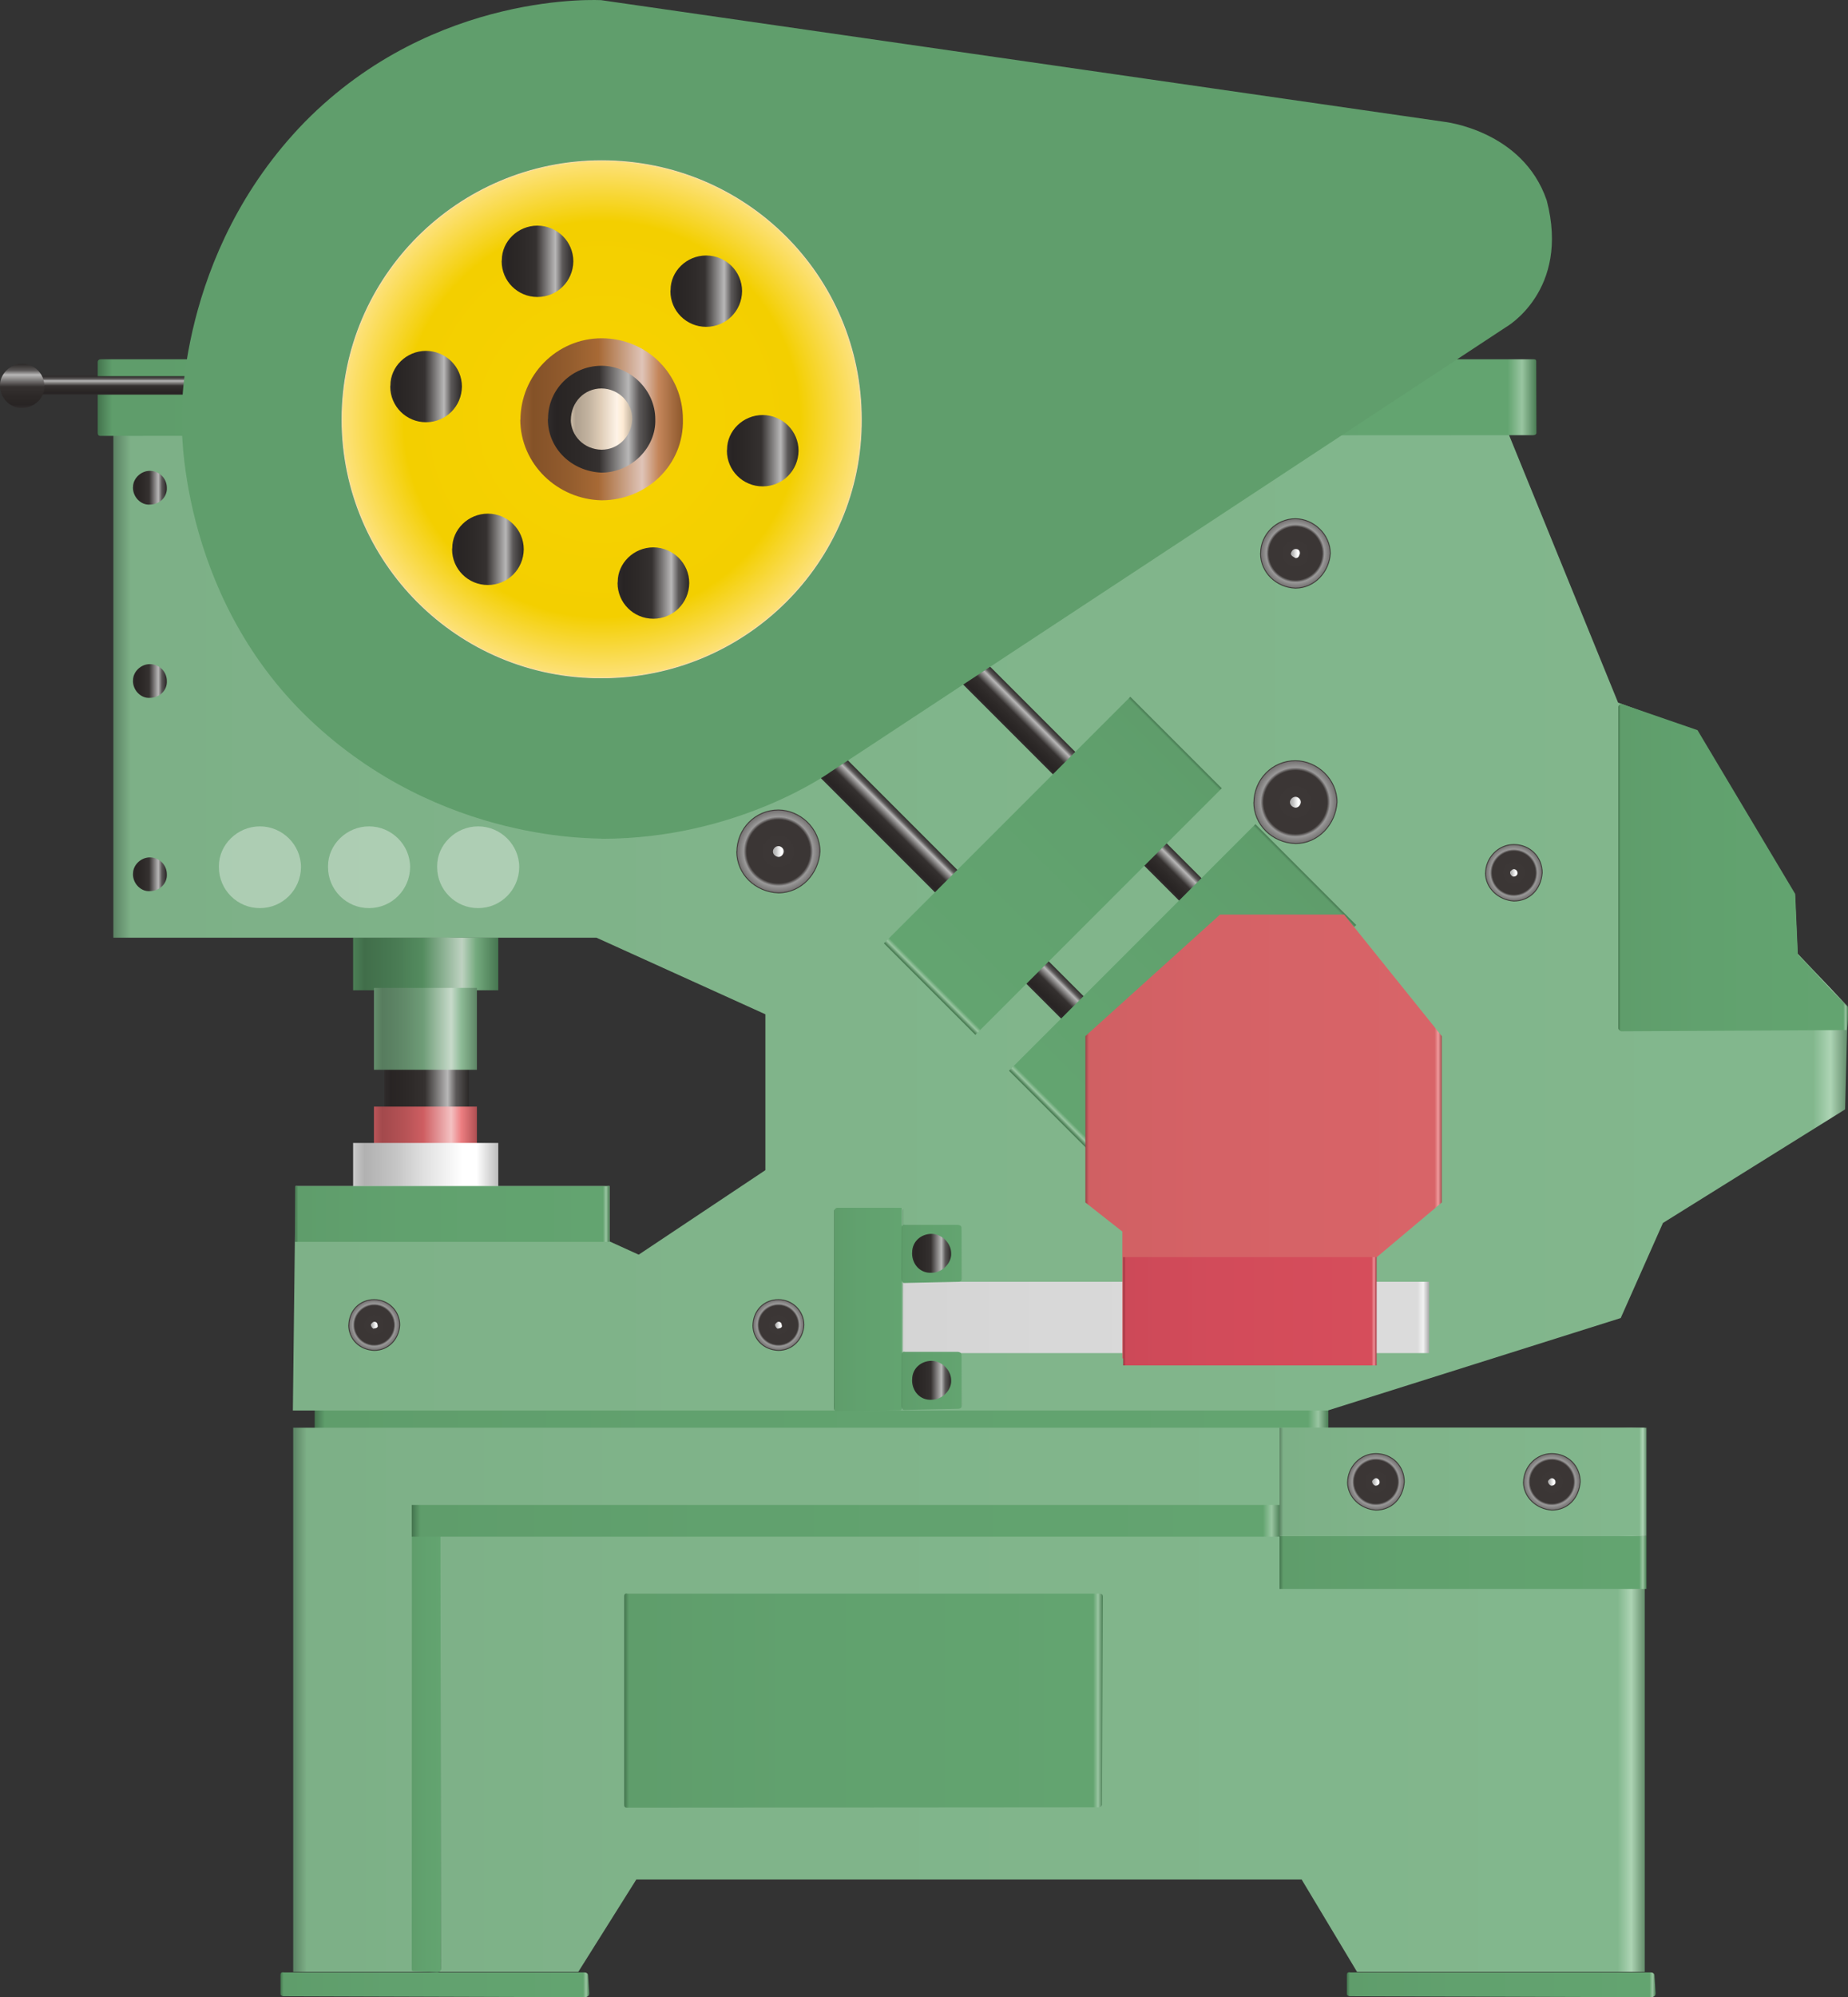 <?xml version="1.0" encoding="utf-8"?>
<!-- Generator: Adobe Illustrator 16.0.0, SVG Export Plug-In . SVG Version: 6.00 Build 0)  -->
<!DOCTYPE svg PUBLIC "-//W3C//DTD SVG 1.1//EN" "http://www.w3.org/Graphics/SVG/1.1/DTD/svg11.dtd">
<svg preserveAspectRatio="none" version="1.1" id="图层_1" xmlns="http://www.w3.org/2000/svg" xmlns:xlink="http://www.w3.org/1999/xlink" x="0px" y="0px"
	 width="525.027px" height="567.088px" viewBox="21.023 -0.081 525.027 567.088"
	 enable-background="new 21.023 -0.081 525.027 567.088" xml:space="preserve">
<rect x="21.023" y="-0.081" width="525.027" height="567.088" fill="#333333" stroke="none"/>
<g id="surface846">
	
		<linearGradient id="SVGID_1_" gradientUnits="userSpaceOnUse" x1="234.223" y1="152.307" x2="202.223" y2="152.307" gradientTransform="matrix(0.75 0 0 -0.75 -21.441 416.483)">
		<stop  offset="0" style="stop-color:#2B2827"/>
		<stop  offset="0.15" style="stop-color:#5B5858"/>
		<stop  offset="0.25" style="stop-color:#B8B7B7"/>
		<stop  offset="0.52" style="stop-color:#353130"/>
		<stop  offset="0.69" style="stop-color:#2E2A29"/>
		<stop  offset="0.8" style="stop-color:#2B2726"/>
		<stop  offset="0.92" style="stop-color:#282424"/>
		<stop  offset="1" style="stop-color:#2F2B2B"/>
	</linearGradient>
	<path fill="url(#SVGID_1_)" d="M130.227,265.504h24v73.5h-24V265.504z"/>
	
		<linearGradient id="SVGID_2_" gradientUnits="userSpaceOnUse" x1="257.226" y1="191.305" x2="202.226" y2="191.305" gradientTransform="matrix(0.75 0 0 -0.75 -30.325 417.072)">
		<stop  offset="0" style="stop-color:#467650"/>
		<stop  offset="0.15" style="stop-color:#73A97D"/>
		<stop  offset="0.25" style="stop-color:#BED2C1"/>
		<stop  offset="0.52" style="stop-color:#548C5F"/>
		<stop  offset="0.69" style="stop-color:#4A7C54"/>
		<stop  offset="0.8" style="stop-color:#45754F"/>
		<stop  offset="0.92" style="stop-color:#416E4A"/>
		<stop  offset="1" style="stop-color:#4C7F56"/>
	</linearGradient>
	<path fill="url(#SVGID_2_)" d="M121.344,281.094h41.25v-15h-41.25V281.094z"/>
	
		<linearGradient id="SVGID_3_" gradientUnits="userSpaceOnUse" x1="241.223" y1="193.809" x2="202.223" y2="193.809" gradientTransform="matrix(0.75 0 0 -0.75 -24.402 465.112)">
		<stop  offset="0" style="stop-color:#AE4F52"/>
		<stop  offset="0.15" style="stop-color:#EC7D80"/>
		<stop  offset="0.25" style="stop-color:#F4C1C2"/>
		<stop  offset="0.52" style="stop-color:#CE5E62"/>
		<stop  offset="0.69" style="stop-color:#B75356"/>
		<stop  offset="0.8" style="stop-color:#AD4E51"/>
		<stop  offset="0.92" style="stop-color:#A3494C"/>
		<stop  offset="1" style="stop-color:#BB5559"/>
	</linearGradient>
	<path fill="url(#SVGID_3_)" d="M127.266,314.132h29.25v11.25h-29.25V314.132z"/>
	
		<linearGradient id="SVGID_4_" gradientUnits="userSpaceOnUse" x1="241.225" y1="185.803" x2="202.225" y2="185.803" gradientTransform="matrix(0.75 0 0 -0.75 -24.403 431.402)">
		<stop  offset="0" style="stop-color:#5D8565"/>
		<stop  offset="0.15" style="stop-color:#8CBA95"/>
		<stop  offset="0.25" style="stop-color:#C7DACA"/>
		<stop  offset="0.52" style="stop-color:#6F9D78"/>
		<stop  offset="0.69" style="stop-color:#628B6A"/>
		<stop  offset="0.8" style="stop-color:#5C8364"/>
		<stop  offset="0.92" style="stop-color:#577C5E"/>
		<stop  offset="1" style="stop-color:#658F6D"/>
	</linearGradient>
	<path fill="url(#SVGID_4_)" d="M127.266,280.426h29.25v23.25h-29.25V280.426z"/>
	
		<linearGradient id="SVGID_5_" gradientUnits="userSpaceOnUse" x1="257.226" y1="192.807" x2="202.226" y2="192.807" gradientTransform="matrix(0.75 0 0 -0.75 -30.325 475.428)">
		<stop  offset="0" style="stop-color:#BDBDBD"/>
		<stop  offset="0.15" style="stop-color:#FFFFFF"/>
		<stop  offset="0.25" style="stop-color:#FFFFFF"/>
		<stop  offset="0.52" style="stop-color:#DFDFDF"/>
		<stop  offset="0.69" style="stop-color:#C7C7C7"/>
		<stop  offset="0.8" style="stop-color:#BCBCBC"/>
		<stop  offset="0.92" style="stop-color:#B1B1B1"/>
		<stop  offset="1" style="stop-color:#CBCBCB"/>
	</linearGradient>
	<path fill="url(#SVGID_5_)" d="M121.344,324.449h41.25v12.75h-41.25V324.449z"/>
	
		<linearGradient id="SVGID_6_" gradientUnits="userSpaceOnUse" x1="586.222" y1="196.305" x2="202.223" y2="196.305" gradientTransform="matrix(0.75 0 0 -0.75 -41.246 549.478)">
		<stop  offset="0" style="stop-color:#4A7D54"/>
		<stop  offset="0.01" style="stop-color:#99C5A1"/>
		<stop  offset="0.02" style="stop-color:#63A470"/>
		<stop  offset="0.64" style="stop-color:#61A16E"/>
		<stop  offset="0.99" style="stop-color:#5F9D6B"/>
		<stop  offset="1" style="stop-color:#44744E"/>
	</linearGradient>
	<path fill="url(#SVGID_6_)" d="M110.422,398.5h288v7.5h-288V398.5z"/>
	
		<linearGradient id="SVGID_7_" gradientUnits="userSpaceOnUse" x1="859.221" y1="2.807" x2="202.223" y2="2.807" gradientTransform="matrix(0.75 0 0 -0.75 -98.441 253.647)">
		<stop  offset="0" style="stop-color:#638C6B"/>
		<stop  offset="0.01" style="stop-color:#ADD4B4"/>
		<stop  offset="0.02" style="stop-color:#82B78D"/>
		<stop  offset="0.64" style="stop-color:#80B48A"/>
		<stop  offset="0.99" style="stop-color:#7DB087"/>
		<stop  offset="1" style="stop-color:#5B8263"/>
	</linearGradient>
	<path fill="url(#SVGID_7_)" d="M53.227,102.668h396v19.5l31.5,77.25l22.5,8.25l27.75,46.5l0.75,16.5l14.25,15l-0.75,29.25
		l-51.75,32.25l-12,27l-83.25,26.25h-294l0.75-63.75h89.25v15.75l8.25,3.75l36-24v-44.25l-48-21.75H53.227V102.668z"/>
	
		<linearGradient id="SVGID_8_" gradientUnits="userSpaceOnUse" x1="747.222" y1="186.803" x2="202.223" y2="186.803" gradientTransform="matrix(0.75 0 0 -0.75 -102.883 252.909)">
		<stop  offset="0" style="stop-color:#4A7D54"/>
		<stop  offset="0.01" style="stop-color:#99C5A1"/>
		<stop  offset="0.02" style="stop-color:#63A470"/>
		<stop  offset="0.64" style="stop-color:#61A16E"/>
		<stop  offset="0.99" style="stop-color:#5F9D6B"/>
		<stop  offset="1" style="stop-color:#44744E"/>
	</linearGradient>
	<path fill="url(#SVGID_8_)" d="M49.535,101.934h407.25c0.75,0,0.691,0.395,0.691,0.883l0.059,20.117c0,0-0.059,0.551-0.945,0.551
		l-407.054,0.199c-0.75,0-0.75-0.598-0.75-1.086v-19.914c0,0,0-0.75,0.891-0.75H49.535z"/>
	
		<linearGradient id="SVGID_9_" gradientUnits="userSpaceOnUse" x1="714.226" y1="98.305" x2="202.227" y2="98.305" gradientTransform="matrix(0.75 0 0 -0.75 -47.354 556.293)">
		<stop  offset="0" style="stop-color:#638C6B"/>
		<stop  offset="0.01" style="stop-color:#ADD4B4"/>
		<stop  offset="0.02" style="stop-color:#82B78D"/>
		<stop  offset="0.64" style="stop-color:#80B48A"/>
		<stop  offset="0.99" style="stop-color:#7DB087"/>
		<stop  offset="1" style="stop-color:#5B8263"/>
	</linearGradient>
	<path fill="url(#SVGID_9_)" d="M104.316,405.316h384v154.5h-81.75l-15.75-26.25h-189l-16.5,26.25h-81V405.316z"/>
	
		<linearGradient id="SVGID_10_" gradientUnits="userSpaceOnUse" x1="319.227" y1="196.644" x2="202.227" y2="196.644" gradientTransform="matrix(0.75 0 0 -0.75 -50.964 710.955)">
		<stop  offset="0" style="stop-color:#4A7D54"/>
		<stop  offset="0.01" style="stop-color:#99C5A1"/>
		<stop  offset="0.02" style="stop-color:#63A470"/>
		<stop  offset="0.64" style="stop-color:#61A16E"/>
		<stop  offset="0.99" style="stop-color:#5F9D6B"/>
		<stop  offset="1" style="stop-color:#44744E"/>
	</linearGradient>
	<path fill="url(#SVGID_10_)" d="M101.457,559.976h85.5c0.75,0,1.137,0.355,1.137,0.844l0.363,5.156c0,0.75-0.801,1.031-1.293,1.031
		l-85.707-0.281c0,0-0.75-0.113-0.75-0.602v-5.398c0-0.75,0.379-0.789,0.867-0.789L101.457,559.976z"/>
	
		<linearGradient id="SVGID_11_" gradientUnits="userSpaceOnUse" x1="319.225" y1="196.644" x2="202.225" y2="196.644" gradientTransform="matrix(0.75 0 0 -0.75 252.002 710.955)">
		<stop  offset="0" style="stop-color:#4A7D54"/>
		<stop  offset="0.01" style="stop-color:#99C5A1"/>
		<stop  offset="0.02" style="stop-color:#63A470"/>
		<stop  offset="0.64" style="stop-color:#61A16E"/>
		<stop  offset="0.99" style="stop-color:#5F9D6B"/>
		<stop  offset="1" style="stop-color:#44744E"/>
	</linearGradient>
	<path fill="url(#SVGID_11_)" d="M404.421,559.976h85.5c0.75,0,1.137,0.355,1.137,0.844l0.363,5.156c0,0.75-0.801,1.031-1.293,1.031
		l-85.707-0.281c0,0-0.75-0.113-0.75-0.602v-5.398c0-0.75,0.379-0.789,0.867-0.789L404.421,559.976z"/>
	
		<linearGradient id="SVGID_12_" gradientUnits="userSpaceOnUse" x1="213.223" y1="113.115" x2="202.165" y2="113.115" gradientTransform="matrix(0.75 0 0 -0.75 -13.62 578.605)">
		<stop  offset="0" style="stop-color:#4A7D54"/>
		<stop  offset="0.01" style="stop-color:#99C5A1"/>
		<stop  offset="0.02" style="stop-color:#63A470"/>
		<stop  offset="0.64" style="stop-color:#61A16E"/>
		<stop  offset="0.99" style="stop-color:#5F9D6B"/>
		<stop  offset="1" style="stop-color:#44744E"/>
	</linearGradient>
	<path fill="url(#SVGID_12_)" d="M138.797,427.628h6.75c0,0,0.602,0.371,0.602,0.859l0.148,130.391c0,0.75-0.547,1.031-1.039,1.031
		l-6.461-0.281c-0.75,0-0.793-0.164-0.793-0.652l0.043-130.598c0-0.75,0.352-0.75,0.844-0.75H138.797z"/>
	
		<linearGradient id="SVGID_13_" gradientUnits="userSpaceOnUse" x1="531.226" y1="195.307" x2="202.226" y2="195.307" gradientTransform="matrix(0.75 0 0 -0.75 -13.667 578.213)">
		<stop  offset="0" style="stop-color:#4A7D54"/>
		<stop  offset="0.01" style="stop-color:#99C5A1"/>
		<stop  offset="0.02" style="stop-color:#63A470"/>
		<stop  offset="0.64" style="stop-color:#61A16E"/>
		<stop  offset="0.99" style="stop-color:#5F9D6B"/>
		<stop  offset="1" style="stop-color:#44744E"/>
	</linearGradient>
	<path fill="url(#SVGID_13_)" d="M138.004,427.234h246.75v9h-246.75V427.234z"/>
	
		<linearGradient id="SVGID_14_" gradientUnits="userSpaceOnUse" x1="341.225" y1="191.305" x2="202.225" y2="191.305" gradientTransform="matrix(0.75 0 0 -0.75 232.881 587.055)">
		<stop  offset="0" style="stop-color:#4A7D54"/>
		<stop  offset="0.01" style="stop-color:#99C5A1"/>
		<stop  offset="0.02" style="stop-color:#63A470"/>
		<stop  offset="0.64" style="stop-color:#61A16E"/>
		<stop  offset="0.99" style="stop-color:#5F9D6B"/>
		<stop  offset="1" style="stop-color:#44744E"/>
	</linearGradient>
	<path fill="url(#SVGID_14_)" d="M384.55,436.078H488.8v15H384.55V436.078z"/>
	
		<linearGradient id="SVGID_15_" gradientUnits="userSpaceOnUse" x1="341.225" y1="180.805" x2="202.225" y2="180.805" gradientTransform="matrix(0.75 0 0 -0.75 232.881 556.293)">
		<stop  offset="0" style="stop-color:#638C6B"/>
		<stop  offset="0.01" style="stop-color:#ADD4B4"/>
		<stop  offset="0.02" style="stop-color:#82B78D"/>
		<stop  offset="0.64" style="stop-color:#80B48A"/>
		<stop  offset="0.99" style="stop-color:#7DB087"/>
		<stop  offset="1" style="stop-color:#5B8263"/>
	</linearGradient>
	<path fill="url(#SVGID_15_)" d="M384.55,436.066H488.8v-30.75H384.55V436.066z"/>
	
		<linearGradient id="SVGID_16_" gradientUnits="userSpaceOnUse" x1="383.526" y1="160.849" x2="202.224" y2="160.849" gradientTransform="matrix(0.75 0 0 -0.75 46.698 603.403)">
		<stop  offset="0" style="stop-color:#4A7D54"/>
		<stop  offset="0.01" style="stop-color:#99C5A1"/>
		<stop  offset="0.02" style="stop-color:#63A470"/>
		<stop  offset="0.64" style="stop-color:#61A16E"/>
		<stop  offset="0.99" style="stop-color:#5F9D6B"/>
		<stop  offset="1" style="stop-color:#44744E"/>
	</linearGradient>
	<path fill="url(#SVGID_16_)" d="M199.117,452.425h134.25c0.75,0,0.977,0.332,0.977,0.82l-0.227,59.18c0,0-0.238,0.648-0.727,0.648
		l-134.273,0.102c-0.75,0-0.75-0.496-0.75-0.984v-59.016c0-0.75,0.375-0.816,0.863-0.816L199.117,452.425z"/>
	
		<linearGradient id="SVGID_17_" gradientUnits="userSpaceOnUse" x1="300.21" y1="159.391" x2="312.21" y2="159.391" gradientTransform="matrix(-0.53 0.53 -0.53 -0.53 546.094 181.59)">
		<stop  offset="0" style="stop-color:#2B2827"/>
		<stop  offset="0.15" style="stop-color:#5B5858"/>
		<stop  offset="0.25" style="stop-color:#B8B7B7"/>
		<stop  offset="0.52" style="stop-color:#353130"/>
		<stop  offset="0.69" style="stop-color:#2E2A29"/>
		<stop  offset="0.8" style="stop-color:#2B2726"/>
		<stop  offset="0.92" style="stop-color:#282424"/>
		<stop  offset="1" style="stop-color:#2F2B2B"/>
	</linearGradient>
	<path fill="url(#SVGID_17_)" d="M258.602,212.52l-6.363,6.363l87.503,87.503l6.363-6.363L258.602,212.52z"/>
	
		<linearGradient id="SVGID_18_" gradientUnits="userSpaceOnUse" x1="300.212" y1="159.393" x2="312.215" y2="159.393" gradientTransform="matrix(-0.53 0.53 -0.53 -0.53 581.321 149.796)">
		<stop  offset="0" style="stop-color:#2B2827"/>
		<stop  offset="0.15" style="stop-color:#5B5858"/>
		<stop  offset="0.25" style="stop-color:#B8B7B7"/>
		<stop  offset="0.52" style="stop-color:#353130"/>
		<stop  offset="0.69" style="stop-color:#2E2A29"/>
		<stop  offset="0.8" style="stop-color:#2B2726"/>
		<stop  offset="0.92" style="stop-color:#282424"/>
		<stop  offset="1" style="stop-color:#2F2B2B"/>
	</linearGradient>
	<path fill="url(#SVGID_18_)" d="M293.828,180.727l-6.367,6.363l87.504,87.504l6.367-6.363L293.828,180.727z"/>
	
		<linearGradient id="SVGID_19_" gradientUnits="userSpaceOnUse" x1="426.223" y1="187.803" x2="202.224" y2="187.803" gradientTransform="matrix(0.75 0 0 -0.75 107.386 514.848)">
		<stop  offset="0" style="stop-color:#A8A8A8"/>
		<stop  offset="0.01" style="stop-color:#F2F2F2"/>
		<stop  offset="0.02" style="stop-color:#DBDBDB"/>
		<stop  offset="0.64" style="stop-color:#D8D8D8"/>
		<stop  offset="0.99" style="stop-color:#D3D3D3"/>
		<stop  offset="1" style="stop-color:#9C9C9C"/>
	</linearGradient>
	<path fill="url(#SVGID_19_)" d="M259.055,363.871h168v20.25h-168V363.871z"/>
	
		<linearGradient id="SVGID_20_" gradientUnits="userSpaceOnUse" x1="228.326" y1="162.803" x2="202.164" y2="162.803" gradientTransform="matrix(0.75 0 0 -0.75 106.322 493.848)">
		<stop  offset="0" style="stop-color:#4A7D54"/>
		<stop  offset="0.01" style="stop-color:#99C5A1"/>
		<stop  offset="0.02" style="stop-color:#63A470"/>
		<stop  offset="0.64" style="stop-color:#61A16E"/>
		<stop  offset="0.99" style="stop-color:#5F9D6B"/>
		<stop  offset="1" style="stop-color:#44744E"/>
	</linearGradient>
	<path fill="url(#SVGID_20_)" d="M258.742,342.871h18c0.75,0,0.824,0.395,0.824,0.883l-0.074,55.367c0,0.75-0.324,1.223-0.816,1.223
		l-17.934,0.277c-0.75,0-0.797-0.676-0.797-1.164l0.047-55.836c0,0,0.352-0.75,0.84-0.75H258.742z"/>
	
		<linearGradient id="SVGID_21_" gradientUnits="userSpaceOnUse" x1="225.226" y1="190.336" x2="202.195" y2="190.336" gradientTransform="matrix(0.75 0 0 -0.75 125.549 498.684)">
		<stop  offset="0" style="stop-color:#4A7D54"/>
		<stop  offset="0.01" style="stop-color:#99C5A1"/>
		<stop  offset="0.02" style="stop-color:#63A470"/>
		<stop  offset="0.64" style="stop-color:#61A16E"/>
		<stop  offset="0.99" style="stop-color:#5F9D6B"/>
		<stop  offset="1" style="stop-color:#44744E"/>
	</linearGradient>
	<path fill="url(#SVGID_21_)" d="M277.969,347.707h15c0.75,0,1.254,0.348,1.254,0.836l0.246,14.164c0,0.75-0.645,1.164-1.133,1.164
		l-15.367,0.336c-0.75,0-0.773-0.734-0.773-1.223l0.023-14.527c0-0.75,0.375-0.797,0.863-0.797L277.969,347.707z"/>
	
		<linearGradient id="SVGID_22_" gradientUnits="userSpaceOnUse" x1="225.226" y1="190.334" x2="202.195" y2="190.334" gradientTransform="matrix(0.75 0 0 -0.75 125.549 534.74)">
		<stop  offset="0" style="stop-color:#4A7D54"/>
		<stop  offset="0.01" style="stop-color:#99C5A1"/>
		<stop  offset="0.02" style="stop-color:#63A470"/>
		<stop  offset="0.64" style="stop-color:#61A16E"/>
		<stop  offset="0.99" style="stop-color:#5F9D6B"/>
		<stop  offset="1" style="stop-color:#44744E"/>
	</linearGradient>
	<path fill="url(#SVGID_22_)" d="M277.969,383.761h15c0.75,0,1.254,0.352,1.254,0.84l0.246,14.16c0,0.75-0.645,1.164-1.133,1.164
		l-15.367,0.336c-0.75,0-0.773-0.73-0.773-1.219l0.023-14.531c0-0.75,0.375-0.793,0.863-0.793L277.969,383.761z"/>
	
		<linearGradient id="SVGID_23_" gradientUnits="userSpaceOnUse" x1="217.012" y1="193.931" x2="202.195" y2="193.931" gradientTransform="matrix(0.75 0 0 -0.75 128.498 501.238)">
		<stop  offset="0" style="stop-color:#2B2827"/>
		<stop  offset="0.15" style="stop-color:#5B5858"/>
		<stop  offset="0.25" style="stop-color:#B8B7B7"/>
		<stop  offset="0.52" style="stop-color:#353130"/>
		<stop  offset="0.69" style="stop-color:#2E2A29"/>
		<stop  offset="0.8" style="stop-color:#2B2726"/>
		<stop  offset="0.92" style="stop-color:#282424"/>
		<stop  offset="1" style="stop-color:#2F2B2B"/>
	</linearGradient>
	<path fill="url(#SVGID_23_)" d="M280.168,355.511c0-3,2.461-5.25,5.531-5.25c2.719,0,5.551,2.473,5.551,5.527
		c0.168,2.723-2.484,5.523-5.551,5.523c-3.281,0.199-5.554-2.473-5.554-5.523L280.168,355.511z"/>
	
		<linearGradient id="SVGID_24_" gradientUnits="userSpaceOnUse" x1="217.012" y1="193.931" x2="202.195" y2="193.931" gradientTransform="matrix(0.75 0 0 -0.75 128.498 537.297)">
		<stop  offset="0" style="stop-color:#2B2827"/>
		<stop  offset="0.15" style="stop-color:#5B5858"/>
		<stop  offset="0.25" style="stop-color:#B8B7B7"/>
		<stop  offset="0.52" style="stop-color:#353130"/>
		<stop  offset="0.69" style="stop-color:#2E2A29"/>
		<stop  offset="0.8" style="stop-color:#2B2726"/>
		<stop  offset="0.92" style="stop-color:#282424"/>
		<stop  offset="1" style="stop-color:#2F2B2B"/>
	</linearGradient>
	<path fill="url(#SVGID_24_)" d="M280.168,391.57c0-3,2.461-5.25,5.531-5.25c2.719,0,5.551,2.473,5.551,5.523
		c0.168,2.727-2.484,5.527-5.551,5.527c-3.281,0.199-5.554-2.473-5.554-5.527L280.168,391.57z"/>
	
		<linearGradient id="SVGID_25_" gradientUnits="userSpaceOnUse" x1="321.225" y1="190.804" x2="202.225" y2="190.804" gradientTransform="matrix(0.75 0 0 -0.75 -46.798 487.77)">
		<stop  offset="0" style="stop-color:#4A7D54"/>
		<stop  offset="0.01" style="stop-color:#99C5A1"/>
		<stop  offset="0.02" style="stop-color:#63A470"/>
		<stop  offset="0.64" style="stop-color:#61A16E"/>
		<stop  offset="0.99" style="stop-color:#5F9D6B"/>
		<stop  offset="1" style="stop-color:#44744E"/>
	</linearGradient>
	<path fill="url(#SVGID_25_)" d="M104.871,336.792h89.25v15.75h-89.25V336.792z"/>
	
		<linearGradient id="SVGID_26_" gradientUnits="userSpaceOnUse" x1="215.037" y1="194.943" x2="202.194" y2="194.943" gradientTransform="matrix(0.75 0 0 -0.75 -92.853 284.615)">
		<stop  offset="0" style="stop-color:#2B2827"/>
		<stop  offset="0.15" style="stop-color:#5B5858"/>
		<stop  offset="0.25" style="stop-color:#B8B7B7"/>
		<stop  offset="0.52" style="stop-color:#353130"/>
		<stop  offset="0.69" style="stop-color:#2E2A29"/>
		<stop  offset="0.8" style="stop-color:#2B2726"/>
		<stop  offset="0.92" style="stop-color:#282424"/>
		<stop  offset="1" style="stop-color:#2F2B2B"/>
	</linearGradient>
	<path fill="url(#SVGID_26_)" d="M58.816,138.137c0-2.25,2.133-4.523,4.789-4.523c2.711,0.023,4.813,2.145,4.813,4.789
		c0.148,2.734-2.156,4.789-4.813,4.789c-2.539,0.195-4.813-2.141-4.813-4.789L58.816,138.137z"/>
	
		<linearGradient id="SVGID_27_" gradientUnits="userSpaceOnUse" x1="215.037" y1="194.94" x2="202.194" y2="194.94" gradientTransform="matrix(0.75 0 0 -0.75 -92.853 339.491)">
		<stop  offset="0" style="stop-color:#2B2827"/>
		<stop  offset="0.15" style="stop-color:#5B5858"/>
		<stop  offset="0.25" style="stop-color:#B8B7B7"/>
		<stop  offset="0.52" style="stop-color:#353130"/>
		<stop  offset="0.69" style="stop-color:#2E2A29"/>
		<stop  offset="0.8" style="stop-color:#2B2726"/>
		<stop  offset="0.92" style="stop-color:#282424"/>
		<stop  offset="1" style="stop-color:#2F2B2B"/>
	</linearGradient>
	<path fill="url(#SVGID_27_)" d="M58.816,193.012c0-2.25,2.133-4.52,4.789-4.52c2.711,0.02,4.813,2.141,4.813,4.789
		c0.148,2.73-2.156,4.789-4.813,4.789c-2.539,0.191-4.813-2.145-4.813-4.789L58.816,193.012z"/>
	
		<linearGradient id="SVGID_28_" gradientUnits="userSpaceOnUse" x1="215.037" y1="194.94" x2="202.194" y2="194.94" gradientTransform="matrix(0.75 0 0 -0.75 -92.853 394.367)">
		<stop  offset="0" style="stop-color:#2B2827"/>
		<stop  offset="0.15" style="stop-color:#5B5858"/>
		<stop  offset="0.25" style="stop-color:#B8B7B7"/>
		<stop  offset="0.52" style="stop-color:#353130"/>
		<stop  offset="0.69" style="stop-color:#2E2A29"/>
		<stop  offset="0.8" style="stop-color:#2B2726"/>
		<stop  offset="0.92" style="stop-color:#282424"/>
		<stop  offset="1" style="stop-color:#2F2B2B"/>
	</linearGradient>
	<path fill="url(#SVGID_28_)" d="M58.816,247.891c0-2.25,2.133-4.523,4.789-4.523c2.711,0.023,4.813,2.145,4.813,4.789
		c0.148,2.734-2.156,4.789-4.813,4.789c-2.539,0.195-4.813-2.145-4.813-4.789L58.816,247.891z"/>
	
		<linearGradient id="SVGID_29_" gradientUnits="userSpaceOnUse" x1="230.725" y1="201.301" x2="230.725" y2="194.301" gradientTransform="matrix(0.75 0 0 -0.75 -120.653 257.71)">
		<stop  offset="0" style="stop-color:#2B2827"/>
		<stop  offset="0.15" style="stop-color:#5B5858"/>
		<stop  offset="0.25" style="stop-color:#B8B7B7"/>
		<stop  offset="0.52" style="stop-color:#353130"/>
		<stop  offset="0.69" style="stop-color:#2E2A29"/>
		<stop  offset="0.8" style="stop-color:#2B2726"/>
		<stop  offset="0.92" style="stop-color:#282424"/>
		<stop  offset="1" style="stop-color:#2F2B2B"/>
	</linearGradient>
	<path fill="url(#SVGID_29_)" d="M73.766,111.984h-42.75v-5.25h42.75V111.984z"/>
	
		<linearGradient id="SVGID_30_" gradientUnits="userSpaceOnUse" x1="210.623" y1="201.302" x2="210.623" y2="184.587" gradientTransform="matrix(0.75 0 0 -0.75 -130.648 254.188)">
		<stop  offset="0" style="stop-color:#2B2827"/>
		<stop  offset="0.15" style="stop-color:#5B5858"/>
		<stop  offset="0.25" style="stop-color:#B8B7B7"/>
		<stop  offset="0.52" style="stop-color:#353130"/>
		<stop  offset="0.69" style="stop-color:#2E2A29"/>
		<stop  offset="0.8" style="stop-color:#2B2726"/>
		<stop  offset="0.92" style="stop-color:#282424"/>
		<stop  offset="1" style="stop-color:#2F2B2B"/>
	</linearGradient>
	<path fill="url(#SVGID_30_)" d="M21.023,109.211c0-3,2.816-6,6.293-6c3.457,0,6.293,2.801,6.293,6.262
		c0.164,3.488-2.82,6.262-6.293,6.262c-3.293,0.227-6.293-2.805-6.293-6.262V109.211z"/>
	
		<linearGradient id="SVGID_31_" gradientUnits="userSpaceOnUse" x1="289.225" y1="139.305" x2="202.226" y2="139.305" gradientTransform="matrix(0.75 0 0 -0.75 329.131 350.721)">
		<stop  offset="0" style="stop-color:#4A7D54"/>
		<stop  offset="0.01" style="stop-color:#99C5A1"/>
		<stop  offset="0.02" style="stop-color:#63A470"/>
		<stop  offset="0.64" style="stop-color:#61A16E"/>
		<stop  offset="0.99" style="stop-color:#5F9D6B"/>
		<stop  offset="1" style="stop-color:#44744E"/>
	</linearGradient>
	<path fill="url(#SVGID_31_)" d="M481.55,199.742l21.75,7.5l27.75,46.5l0.75,17.25l14.25,15c0,0.75,0.023,6.406-0.469,6.406
		l-64.031,0.344c0,0-0.75-0.371-0.75-0.859v-91.39c0,0,0.398-0.75,0.887-0.75H481.55z"/>
	<path fill="#609E6C" d="M191.914-0.023l239.25,34.5c0,0,22.465,2.32,29.297,22.363c6.703,25.637-11.57,35.957-11.57,35.957
		l-191.726,126.18c0,0-26.242,19.105-65.113,19.105c-0.137-0.355-45.535,1.93-83.293-34.102
		c-37.594-36.004-36.094-84.953-36.094-84.953c0,0.199-1.668-46.938,34.984-84.516c37.016-37.535,84.402-34.535,84.402-34.535
		H191.914z"/>
	
		<radialGradient id="SVGID_32_" cx="300.574" cy="103.429" r="138.752" gradientTransform="matrix(0.75 0 0 -0.75 -33.472 196.542)" gradientUnits="userSpaceOnUse">
		<stop  offset="0" style="stop-color:#F8D300"/>
		<stop  offset="0.54" style="stop-color:#F3CF00"/>
		<stop  offset="0.74" style="stop-color:#FFE593"/>
		<stop  offset="0.91" style="stop-color:#F3CF00"/>
		<stop  offset="1" style="stop-color:#F3CF00"/>
	</radialGradient>
	<path fill="url(#SVGID_32_)" stroke="#FFDEAD" stroke-width="0.25" stroke-linejoin="bevel" stroke-miterlimit="10" d="
		M118.195,119.066c0-40.5,33.027-73.5,73.762-73.5c40.988,0,73.762,32.863,73.762,73.402c0.227,40.598-33.023,73.406-73.762,73.406
		c-40.762,0.191-73.762-32.863-73.762-73.406V119.066z"/>
	
		<linearGradient id="SVGID_33_" gradientUnits="userSpaceOnUse" x1="229.31" y1="187.829" x2="202.165" y2="187.829" gradientTransform="matrix(0.75 0 0 -0.75 11.923 214.987)">
		<stop  offset="0" style="stop-color:#2B2827"/>
		<stop  offset="0.15" style="stop-color:#5B5858"/>
		<stop  offset="0.25" style="stop-color:#B8B7B7"/>
		<stop  offset="0.52" style="stop-color:#353130"/>
		<stop  offset="0.69" style="stop-color:#2E2A29"/>
		<stop  offset="0.8" style="stop-color:#2B2726"/>
		<stop  offset="0.92" style="stop-color:#282424"/>
		<stop  offset="1" style="stop-color:#2F2B2B"/>
	</linearGradient>
	<path fill="url(#SVGID_33_)" d="M163.59,73.758c0-5.25,4.512-9.773,10.137-9.773c5.613,0.023,10.18,4.535,10.18,10.145
		c-0.066,5.629-4.559,10.117-10.18,10.117c-5.637,0.012-10.18-4.535-10.18-10.117L163.59,73.758z"/>
	
		<linearGradient id="SVGID_34_" gradientUnits="userSpaceOnUse" x1="229.312" y1="187.826" x2="202.162" y2="187.826" gradientTransform="matrix(0.75 0 0 -0.75 59.863 223.46)">
		<stop  offset="0" style="stop-color:#2B2827"/>
		<stop  offset="0.15" style="stop-color:#5B5858"/>
		<stop  offset="0.25" style="stop-color:#B8B7B7"/>
		<stop  offset="0.52" style="stop-color:#353130"/>
		<stop  offset="0.69" style="stop-color:#2E2A29"/>
		<stop  offset="0.8" style="stop-color:#2B2726"/>
		<stop  offset="0.92" style="stop-color:#282424"/>
		<stop  offset="1" style="stop-color:#2F2B2B"/>
	</linearGradient>
	<path fill="url(#SVGID_34_)" d="M211.531,82.234c0-5.25,4.512-9.773,10.133-9.773c5.617,0.023,10.184,4.535,10.184,10.141
		c-0.066,5.633-4.559,10.121-10.184,10.121c-5.633,0.012-10.18-4.535-10.18-10.121L211.531,82.234z"/>
	
		<linearGradient id="SVGID_35_" gradientUnits="userSpaceOnUse" x1="229.31" y1="187.827" x2="202.163" y2="187.827" gradientTransform="matrix(0.75 0 0 -0.75 75.912 268.762)">
		<stop  offset="0" style="stop-color:#2B2827"/>
		<stop  offset="0.15" style="stop-color:#5B5858"/>
		<stop  offset="0.25" style="stop-color:#B8B7B7"/>
		<stop  offset="0.52" style="stop-color:#353130"/>
		<stop  offset="0.69" style="stop-color:#2E2A29"/>
		<stop  offset="0.8" style="stop-color:#2B2726"/>
		<stop  offset="0.92" style="stop-color:#282424"/>
		<stop  offset="1" style="stop-color:#2F2B2B"/>
	</linearGradient>
	<path fill="url(#SVGID_35_)" d="M227.582,127.535c0-5.25,4.512-9.773,10.133-9.773c5.617,0.023,10.18,4.535,10.18,10.141
		c-0.063,5.633-4.555,10.121-10.18,10.121c-5.633,0.012-10.18-4.535-10.18-10.121L227.582,127.535z"/>
	
		<linearGradient id="SVGID_36_" gradientUnits="userSpaceOnUse" x1="229.312" y1="187.826" x2="202.162" y2="187.826" gradientTransform="matrix(0.75 0 0 -0.75 44.851 306.34)">
		<stop  offset="0" style="stop-color:#2B2827"/>
		<stop  offset="0.15" style="stop-color:#5B5858"/>
		<stop  offset="0.25" style="stop-color:#B8B7B7"/>
		<stop  offset="0.52" style="stop-color:#353130"/>
		<stop  offset="0.69" style="stop-color:#2E2A29"/>
		<stop  offset="0.8" style="stop-color:#2B2726"/>
		<stop  offset="0.92" style="stop-color:#282424"/>
		<stop  offset="1" style="stop-color:#2F2B2B"/>
	</linearGradient>
	<path fill="url(#SVGID_36_)" d="M196.52,165.113c0-5.25,4.512-9.773,10.137-9.773c5.613,0.023,10.18,4.535,10.18,10.141
		c-0.066,5.633-4.559,10.121-10.18,10.121c-5.637,0.012-10.184-4.535-10.184-10.121L196.52,165.113z"/>
	
		<linearGradient id="SVGID_37_" gradientUnits="userSpaceOnUse" x1="229.31" y1="187.826" x2="202.165" y2="187.826" gradientTransform="matrix(0.75 0 0 -0.75 -2.163 296.762)">
		<stop  offset="0" style="stop-color:#2B2827"/>
		<stop  offset="0.15" style="stop-color:#5B5858"/>
		<stop  offset="0.25" style="stop-color:#B8B7B7"/>
		<stop  offset="0.52" style="stop-color:#353130"/>
		<stop  offset="0.69" style="stop-color:#2E2A29"/>
		<stop  offset="0.8" style="stop-color:#2B2726"/>
		<stop  offset="0.92" style="stop-color:#282424"/>
		<stop  offset="1" style="stop-color:#2F2B2B"/>
	</linearGradient>
	<path fill="url(#SVGID_37_)" d="M149.508,155.535c0-5.25,4.512-9.773,10.133-9.773c5.617,0.023,10.18,4.535,10.18,10.141
		c-0.063,5.633-4.559,10.121-10.18,10.121c-5.633,0.012-10.18-4.535-10.18-10.121L149.508,155.535z"/>
	
		<linearGradient id="SVGID_38_" gradientUnits="userSpaceOnUse" x1="229.31" y1="187.828" x2="202.164" y2="187.828" gradientTransform="matrix(0.75 0 0 -0.75 -19.729 250.548)">
		<stop  offset="0" style="stop-color:#2B2827"/>
		<stop  offset="0.15" style="stop-color:#5B5858"/>
		<stop  offset="0.25" style="stop-color:#B8B7B7"/>
		<stop  offset="0.52" style="stop-color:#353130"/>
		<stop  offset="0.69" style="stop-color:#2E2A29"/>
		<stop  offset="0.8" style="stop-color:#2B2726"/>
		<stop  offset="0.92" style="stop-color:#282424"/>
		<stop  offset="1" style="stop-color:#2F2B2B"/>
	</linearGradient>
	<path fill="url(#SVGID_38_)" d="M131.941,109.32c0-5.25,4.512-9.773,10.133-9.773c5.617,0.023,10.18,4.535,10.18,10.145
		c-0.063,5.629-4.559,10.117-10.18,10.117c-5.633,0.012-10.18-4.535-10.18-10.117L131.941,109.32z"/>
	
		<linearGradient id="SVGID_39_" gradientUnits="userSpaceOnUse" x1="263.778" y1="170.633" x2="202.163" y2="170.633" gradientTransform="matrix(0.75 0 0 -0.75 17.209 246.945)">
		<stop  offset="0" style="stop-color:#8D582B"/>
		<stop  offset="0.15" style="stop-color:#C4865B"/>
		<stop  offset="0.25" style="stop-color:#DFC4B8"/>
		<stop  offset="0.52" style="stop-color:#A76935"/>
		<stop  offset="0.69" style="stop-color:#945D2E"/>
		<stop  offset="0.8" style="stop-color:#8C572B"/>
		<stop  offset="0.92" style="stop-color:#845228"/>
		<stop  offset="1" style="stop-color:#985F2F"/>
	</linearGradient>
	<path fill="url(#SVGID_39_)" d="M168.879,119.219c0-12.75,10.297-23.25,23.078-23.25c12.922,0,23.078,10.281,23.078,23
		c0.344,13-10.344,23.004-23.078,23.004c-12.578-0.254-23.125-10.328-23.125-23.004L168.879,119.219z"/>
	
		<linearGradient id="SVGID_40_" gradientUnits="userSpaceOnUse" x1="242.862" y1="181.071" x2="202.159" y2="181.071" gradientTransform="matrix(0.75 0 0 -0.75 25.053 254.75)">
		<stop  offset="0" style="stop-color:#2B2827"/>
		<stop  offset="0.15" style="stop-color:#5B5858"/>
		<stop  offset="0.25" style="stop-color:#B8B7B7"/>
		<stop  offset="0.52" style="stop-color:#353130"/>
		<stop  offset="0.69" style="stop-color:#2E2A29"/>
		<stop  offset="0.8" style="stop-color:#2B2726"/>
		<stop  offset="0.92" style="stop-color:#282424"/>
		<stop  offset="1" style="stop-color:#2F2B2B"/>
	</linearGradient>
	<path fill="url(#SVGID_40_)" d="M176.723,118.773c0-8.25,6.777-15,15.199-15c8.051,0,15.27,6.785,15.27,15.195
		c0.281,8.055-6.844,15.152-15.27,15.152c-8.449-0.348-15.25-6.797-15.25-15.152L176.723,118.773z"/>
	
		<linearGradient id="SVGID_41_" gradientUnits="userSpaceOnUse" x1="225.478" y1="189.775" x2="202.182" y2="189.775" gradientTransform="matrix(0.75 0 0 -0.75 31.543 261.244)">
		<stop  offset="0" style="stop-color:#BCAD9A"/>
		<stop  offset="0.15" style="stop-color:#FDEAD3"/>
		<stop  offset="0.25" style="stop-color:#FEF3E7"/>
		<stop  offset="0.52" style="stop-color:#DECCB6"/>
		<stop  offset="0.69" style="stop-color:#C5B5A2"/>
		<stop  offset="0.8" style="stop-color:#BAAB98"/>
		<stop  offset="0.92" style="stop-color:#B0A190"/>
		<stop  offset="1" style="stop-color:#CABAA5"/>
	</linearGradient>
	<path fill="url(#SVGID_41_)" d="M183.211,119.266c0-5.25,3.879-9.047,8.703-9.047c4.797,0.047,8.738,3.895,8.738,8.695
		c-0.191,4.852-3.91,8.695-8.738,8.695c-4.953-0.094-8.734-3.895-8.734-8.695L183.211,119.266z"/>
	
		<linearGradient id="SVGID_42_" gradientUnits="userSpaceOnUse" x1="432.211" y1="217.392" x2="300.211" y2="217.392" gradientTransform="matrix(-0.53 0.53 -0.53 -0.53 629.641 166.84)">
		<stop  offset="0" style="stop-color:#4A7D54"/>
		<stop  offset="0.01" style="stop-color:#99C5A1"/>
		<stop  offset="0.02" style="stop-color:#63A470"/>
		<stop  offset="0.64" style="stop-color:#61A16E"/>
		<stop  offset="0.99" style="stop-color:#5F9D6B"/>
		<stop  offset="1" style="stop-color:#44744E"/>
	</linearGradient>
	<path fill="url(#SVGID_42_)" d="M342.148,197.77l-70.003,70.004l25.984,25.984l70.004-70.003L342.148,197.77z"/>
	
		<linearGradient id="SVGID_43_" gradientUnits="userSpaceOnUse" x1="432.211" y1="214.891" x2="300.21" y2="214.891" gradientTransform="matrix(-0.53 0.53 -0.53 -0.53 665.177 203.009)">
		<stop  offset="0" style="stop-color:#4A7D54"/>
		<stop  offset="0.01" style="stop-color:#99C5A1"/>
		<stop  offset="0.02" style="stop-color:#63A470"/>
		<stop  offset="0.64" style="stop-color:#61A16E"/>
		<stop  offset="0.99" style="stop-color:#5F9D6B"/>
		<stop  offset="1" style="stop-color:#44744E"/>
	</linearGradient>
	<path fill="url(#SVGID_43_)" d="M377.683,233.938l-70.004,70.003l28.637,28.637l70.004-70L377.683,233.938z"/>
	
		<linearGradient id="SVGID_44_" gradientUnits="userSpaceOnUse" x1="337.222" y1="117.307" x2="202.222" y2="117.307" gradientTransform="matrix(0.75 0 0 -0.75 177.722 410.588)">
		<stop  offset="0" style="stop-color:#A64B4E"/>
		<stop  offset="0.01" style="stop-color:#EF9A9C"/>
		<stop  offset="0.02" style="stop-color:#D86468"/>
		<stop  offset="0.64" style="stop-color:#D56266"/>
		<stop  offset="0.99" style="stop-color:#D06063"/>
		<stop  offset="1" style="stop-color:#9A4548"/>
	</linearGradient>
	<path fill="url(#SVGID_44_)" d="M329.39,294.109l38.25-34.5h35.25l27.75,34.5v47.25l-18.75,15.75v28.5h-72v-36l-10.5-8.25V294.109z
		"/>
	
		<linearGradient id="SVGID_45_" gradientUnits="userSpaceOnUse" x1="298.227" y1="180.805" x2="202.227" y2="180.805" gradientTransform="matrix(0.75 0 0 -0.75 188.458 507.848)">
		<stop  offset="0" style="stop-color:#A43944"/>
		<stop  offset="0.01" style="stop-color:#ED8E95"/>
		<stop  offset="0.02" style="stop-color:#D64D5B"/>
		<stop  offset="0.64" style="stop-color:#D24B5A"/>
		<stop  offset="0.99" style="stop-color:#CD4958"/>
		<stop  offset="1" style="stop-color:#98343F"/>
	</linearGradient>
	<path fill="url(#SVGID_45_)" d="M340.128,387.621h72v-30.75h-72V387.621z"/>
	
		<radialGradient id="SVGID_46_" cx="217.95" cy="185.656" r="22.239" gradientTransform="matrix(0.75 0 0 -0.75 225.594 366.921)" gradientUnits="userSpaceOnUse">
		<stop  offset="0" style="stop-color:#3C3736"/>
		<stop  offset="0.54" style="stop-color:#3B3635"/>
		<stop  offset="0.59" style="stop-color:#9A9999"/>
		<stop  offset="0.86" style="stop-color:#3B3635"/>
		<stop  offset="1" style="stop-color:#3B3635"/>
	</radialGradient>
	<path fill="url(#SVGID_46_)" stroke="#3E3938" stroke-width="0.25" stroke-linejoin="bevel" stroke-miterlimit="10" d="
		M377.261,227.945c0-6.75,5.266-12.031,11.793-12.031c6.207,0.031,11.824,5.27,11.824,11.766
		c-0.367,6.266-5.293,11.766-11.824,11.766c-6.543-0.25-11.82-5.266-11.82-11.766L377.261,227.945z"/>
	
		<linearGradient id="SVGID_47_" gradientUnits="userSpaceOnUse" x1="206.36" y1="199.246" x2="202.225" y2="199.246" gradientTransform="matrix(0.75 0 0 -0.75 235.866 377.145)">
		<stop  offset="0" style="stop-color:#BDBDBD"/>
		<stop  offset="0.15" style="stop-color:#FFFFFF"/>
		<stop  offset="0.25" style="stop-color:#FFFFFF"/>
		<stop  offset="0.52" style="stop-color:#DFDFDF"/>
		<stop  offset="0.69" style="stop-color:#C7C7C7"/>
		<stop  offset="0.8" style="stop-color:#BCBCBC"/>
		<stop  offset="0.92" style="stop-color:#B1B1B1"/>
		<stop  offset="1" style="stop-color:#CBCBCB"/>
	</linearGradient>
	<path fill="url(#SVGID_47_)" d="M387.535,227.668c0-0.75,0.695-1.5,1.551-1.5c0.699,0,1.551,0.688,1.551,1.543
		c-0.102,0.707-0.695,1.543-1.551,1.543c-0.801-0.086-1.551-0.691-1.551-1.543V227.668z"/>
	
		<radialGradient id="SVGID_48_" cx="215.397" cy="188.199" r="18.625" gradientTransform="matrix(0.75 0 0 -0.75 227.513 298.211)" gradientUnits="userSpaceOnUse">
		<stop  offset="0" style="stop-color:#3C3736"/>
		<stop  offset="0.54" style="stop-color:#3B3635"/>
		<stop  offset="0.59" style="stop-color:#9A9999"/>
		<stop  offset="0.86" style="stop-color:#3B3635"/>
		<stop  offset="1" style="stop-color:#3B3635"/>
	</radialGradient>
	<path fill="url(#SVGID_48_)" stroke="#3E3938" stroke-width="0.25" stroke-linejoin="bevel" stroke-miterlimit="10" d="
		M379.183,156.984c0-5.25,4.406-9.777,9.875-9.777c5.125,0.027,9.906,4.414,9.906,9.855c-0.281,5.172-4.434,9.855-9.906,9.855
		c-5.375-0.184-9.902-4.41-9.902-9.855L379.183,156.984z"/>
	
		<linearGradient id="SVGID_49_" gradientUnits="userSpaceOnUse" x1="205.686" y1="199.582" x2="202.223" y2="199.582" gradientTransform="matrix(0.75 0 0 -0.75 236.117 306.774)">
		<stop  offset="0" style="stop-color:#BDBDBD"/>
		<stop  offset="0.15" style="stop-color:#FFFFFF"/>
		<stop  offset="0.25" style="stop-color:#FFFFFF"/>
		<stop  offset="0.52" style="stop-color:#DFDFDF"/>
		<stop  offset="0.69" style="stop-color:#C7C7C7"/>
		<stop  offset="0.8" style="stop-color:#BCBCBC"/>
		<stop  offset="0.92" style="stop-color:#B1B1B1"/>
		<stop  offset="1" style="stop-color:#CBCBCB"/>
	</linearGradient>
	<path fill="url(#SVGID_49_)" d="M387.785,157.297c0-0.75,0.582-1.5,1.301-1.5c0.949,0,1.297,0.578,1.297,1.293
		c-0.348,0.957-0.582,1.289-1.297,1.289c-0.551-0.332-1.301-0.578-1.301-1.289V157.297z"/>
	
		<radialGradient id="SVGID_50_" cx="212.945" cy="190.638" r="15.158" gradientTransform="matrix(0.75 0 0 -0.75 291.4 390.716)" gradientUnits="userSpaceOnUse">
		<stop  offset="0" style="stop-color:#3C3736"/>
		<stop  offset="0.54" style="stop-color:#3B3635"/>
		<stop  offset="0.59" style="stop-color:#9A9999"/>
		<stop  offset="0.86" style="stop-color:#3B3635"/>
		<stop  offset="1" style="stop-color:#3B3635"/>
	</radialGradient>
	<path fill="url(#SVGID_50_)" stroke="#3E3938" stroke-width="0.25" stroke-linejoin="bevel" stroke-miterlimit="10" d="
		M443.07,247.988c0-4.5,3.586-8.27,8.039-8.27c4.711,0.02,8.059,3.59,8.059,8.02c-0.348,4.75-3.609,8.02-8.059,8.02
		c-4.289-0.27-8.059-3.59-8.059-8.02L443.07,247.988z"/>
	
		<linearGradient id="SVGID_51_" gradientUnits="userSpaceOnUse" x1="205.069" y1="199.887" x2="202.225" y2="199.887" gradientTransform="matrix(0.75 0 0 -0.75 298.403 397.684)">
		<stop  offset="0" style="stop-color:#BDBDBD"/>
		<stop  offset="0.15" style="stop-color:#FFFFFF"/>
		<stop  offset="0.25" style="stop-color:#FFFFFF"/>
		<stop  offset="0.52" style="stop-color:#DFDFDF"/>
		<stop  offset="0.69" style="stop-color:#C7C7C7"/>
		<stop  offset="0.8" style="stop-color:#BCBCBC"/>
		<stop  offset="0.92" style="stop-color:#B1B1B1"/>
		<stop  offset="1" style="stop-color:#CBCBCB"/>
	</linearGradient>
	<path fill="url(#SVGID_51_)" d="M450.07,247.457c0,0,0.477-0.75,1.059-0.75c0.441,0,1.059,0.469,1.059,1.051
		c0.133,0.449-0.477,1.051-1.059,1.051c-0.309,0.148-1.059-0.469-1.059-1.051V247.457z"/>
	
		<radialGradient id="SVGID_52_" cx="211.858" cy="191.715" r="13.628" gradientTransform="matrix(0.75 0 0 -0.75 -31.552 519.931)" gradientUnits="userSpaceOnUse">
		<stop  offset="0" style="stop-color:#3C3736"/>
		<stop  offset="0.54" style="stop-color:#3B3635"/>
		<stop  offset="0.59" style="stop-color:#9A9999"/>
		<stop  offset="0.86" style="stop-color:#3B3635"/>
		<stop  offset="1" style="stop-color:#3B3635"/>
	</radialGradient>
	<path fill="url(#SVGID_52_)" stroke="#3E3938" stroke-width="0.25" stroke-linejoin="bevel" stroke-miterlimit="10" d="
		M120.117,376.453c0-4.5,3.227-7.52,7.227-7.52c4.023,0.02,7.242,3.23,7.242,7.211c-0.219,4.059-3.242,7.211-7.242,7.211
		c-4.227-0.152-7.246-3.23-7.246-7.211L120.117,376.453z"/>
	
		<linearGradient id="SVGID_53_" gradientUnits="userSpaceOnUse" x1="204.875" y1="199.981" x2="202.224" y2="199.981" gradientTransform="matrix(0.75 0 0 -0.75 -25.258 526.194)">
		<stop  offset="0" style="stop-color:#BDBDBD"/>
		<stop  offset="0.15" style="stop-color:#FFFFFF"/>
		<stop  offset="0.25" style="stop-color:#FFFFFF"/>
		<stop  offset="0.52" style="stop-color:#DFDFDF"/>
		<stop  offset="0.69" style="stop-color:#C7C7C7"/>
		<stop  offset="0.8" style="stop-color:#BCBCBC"/>
		<stop  offset="0.92" style="stop-color:#B1B1B1"/>
		<stop  offset="1" style="stop-color:#CBCBCB"/>
	</linearGradient>
	<path fill="url(#SVGID_53_)" d="M126.41,375.968c0,0,0.426-0.75,0.949-0.75c0.551,0,0.953,0.422,0.953,0.945
		c0.348,0.555-0.426,0.945-0.953,0.945c-0.199,0.359-0.949-0.426-0.949-0.945V375.968z"/>
	
		<radialGradient id="SVGID_54_" cx="211.862" cy="191.715" r="13.626" gradientTransform="matrix(0.75 0 0 -0.75 83.278 519.931)" gradientUnits="userSpaceOnUse">
		<stop  offset="0" style="stop-color:#3C3736"/>
		<stop  offset="0.54" style="stop-color:#3B3635"/>
		<stop  offset="0.59" style="stop-color:#9A9999"/>
		<stop  offset="0.86" style="stop-color:#3B3635"/>
		<stop  offset="1" style="stop-color:#3B3635"/>
	</radialGradient>
	<path fill="url(#SVGID_54_)" stroke="#3E3938" stroke-width="0.25" stroke-linejoin="bevel" stroke-miterlimit="10" d="
		M234.945,376.453c0-4.5,3.227-7.52,7.227-7.52c4.023,0.02,7.246,3.23,7.246,7.211c-0.223,4.059-3.246,7.211-7.246,7.211
		c-4.227-0.152-7.242-3.23-7.242-7.211L234.945,376.453z"/>
	
		<linearGradient id="SVGID_55_" gradientUnits="userSpaceOnUse" x1="204.876" y1="199.981" x2="202.227" y2="199.981" gradientTransform="matrix(0.75 0 0 -0.75 89.572 526.194)">
		<stop  offset="0" style="stop-color:#BDBDBD"/>
		<stop  offset="0.15" style="stop-color:#FFFFFF"/>
		<stop  offset="0.25" style="stop-color:#FFFFFF"/>
		<stop  offset="0.52" style="stop-color:#DFDFDF"/>
		<stop  offset="0.69" style="stop-color:#C7C7C7"/>
		<stop  offset="0.8" style="stop-color:#BCBCBC"/>
		<stop  offset="0.92" style="stop-color:#B1B1B1"/>
		<stop  offset="1" style="stop-color:#CBCBCB"/>
	</linearGradient>
	<path fill="url(#SVGID_55_)" d="M241.242,375.968c0,0,0.426-0.75,0.949-0.75c0.551,0,0.949,0.422,0.949,0.945
		c0.352,0.555-0.426,0.945-0.949,0.945c-0.199,0.359-0.949-0.426-0.949-0.945V375.968z"/>
	
		<radialGradient id="SVGID_56_" cx="217.952" cy="185.653" r="22.24" gradientTransform="matrix(0.75 0 0 -0.75 78.699 380.914)" gradientUnits="userSpaceOnUse">
		<stop  offset="0" style="stop-color:#3C3736"/>
		<stop  offset="0.54" style="stop-color:#3B3635"/>
		<stop  offset="0.59" style="stop-color:#9A9999"/>
		<stop  offset="0.86" style="stop-color:#3B3635"/>
		<stop  offset="1" style="stop-color:#3B3635"/>
	</radialGradient>
	<path fill="url(#SVGID_56_)" stroke="#3E3938" stroke-width="0.25" stroke-linejoin="bevel" stroke-miterlimit="10" d="
		M230.367,241.938c0-6.75,5.266-12.031,11.793-12.031c6.207,0.031,11.824,5.27,11.824,11.766c-0.367,6.266-5.293,11.77-11.824,11.77
		c-6.543-0.254-11.82-5.27-11.82-11.77L230.367,241.938z"/>
	
		<linearGradient id="SVGID_57_" gradientUnits="userSpaceOnUse" x1="206.361" y1="199.246" x2="202.226" y2="199.246" gradientTransform="matrix(0.75 0 0 -0.75 88.971 391.137)">
		<stop  offset="0" style="stop-color:#BDBDBD"/>
		<stop  offset="0.15" style="stop-color:#FFFFFF"/>
		<stop  offset="0.25" style="stop-color:#FFFFFF"/>
		<stop  offset="0.52" style="stop-color:#DFDFDF"/>
		<stop  offset="0.69" style="stop-color:#C7C7C7"/>
		<stop  offset="0.8" style="stop-color:#BCBCBC"/>
		<stop  offset="0.92" style="stop-color:#B1B1B1"/>
		<stop  offset="1" style="stop-color:#CBCBCB"/>
	</linearGradient>
	<path fill="url(#SVGID_57_)" d="M240.641,241.66c0-0.75,0.695-1.5,1.551-1.5c0.699,0,1.551,0.691,1.551,1.543
		c-0.102,0.707-0.695,1.543-1.551,1.543c-0.801-0.086-1.551-0.691-1.551-1.543V241.66z"/>
	
		<radialGradient id="SVGID_58_" cx="212.945" cy="190.639" r="15.158" gradientTransform="matrix(0.75 0 0 -0.75 252.217 563.654)" gradientUnits="userSpaceOnUse">
		<stop  offset="0" style="stop-color:#3C3736"/>
		<stop  offset="0.54" style="stop-color:#3B3635"/>
		<stop  offset="0.59" style="stop-color:#9A9999"/>
		<stop  offset="0.86" style="stop-color:#3B3635"/>
		<stop  offset="1" style="stop-color:#3B3635"/>
	</radialGradient>
	<path fill="url(#SVGID_58_)" stroke="#3E3938" stroke-width="0.25" stroke-linejoin="bevel" stroke-miterlimit="10" d="
		M403.886,420.925c0-4.5,3.586-8.27,8.039-8.27c4.711,0.02,8.059,3.59,8.059,8.02c-0.348,4.75-3.609,8.02-8.059,8.02
		c-4.289-0.27-8.059-3.59-8.059-8.02L403.886,420.925z"/>
	
		<linearGradient id="SVGID_59_" gradientUnits="userSpaceOnUse" x1="205.067" y1="199.888" x2="202.224" y2="199.888" gradientTransform="matrix(0.75 0 0 -0.75 259.219 570.622)">
		<stop  offset="0" style="stop-color:#BDBDBD"/>
		<stop  offset="0.15" style="stop-color:#FFFFFF"/>
		<stop  offset="0.25" style="stop-color:#FFFFFF"/>
		<stop  offset="0.52" style="stop-color:#DFDFDF"/>
		<stop  offset="0.69" style="stop-color:#C7C7C7"/>
		<stop  offset="0.8" style="stop-color:#BCBCBC"/>
		<stop  offset="0.92" style="stop-color:#B1B1B1"/>
		<stop  offset="1" style="stop-color:#CBCBCB"/>
	</linearGradient>
	<path fill="url(#SVGID_59_)" d="M410.886,420.394c0,0,0.473-0.75,1.059-0.75c0.441,0,1.055,0.473,1.055,1.051
		c0.137,0.449-0.473,1.055-1.055,1.055c-0.309,0.145-1.059-0.473-1.059-1.055V420.394z"/>
	
		<radialGradient id="SVGID_60_" cx="212.944" cy="190.639" r="15.159" gradientTransform="matrix(0.75 0 0 -0.75 302.192 563.654)" gradientUnits="userSpaceOnUse">
		<stop  offset="0" style="stop-color:#3C3736"/>
		<stop  offset="0.54" style="stop-color:#3B3635"/>
		<stop  offset="0.59" style="stop-color:#9A9999"/>
		<stop  offset="0.86" style="stop-color:#3B3635"/>
		<stop  offset="1" style="stop-color:#3B3635"/>
	</radialGradient>
	<path fill="url(#SVGID_60_)" stroke="#3E3938" stroke-width="0.25" stroke-linejoin="bevel" stroke-miterlimit="10" d="
		M453.859,420.925c0-4.5,3.59-8.27,8.039-8.27c4.711,0.02,8.063,3.59,8.063,8.02c-0.352,4.75-3.609,8.02-8.063,8.02
		c-4.289-0.27-8.059-3.59-8.059-8.02L453.859,420.925z"/>
	
		<linearGradient id="SVGID_61_" gradientUnits="userSpaceOnUse" x1="205.068" y1="199.888" x2="202.224" y2="199.888" gradientTransform="matrix(0.75 0 0 -0.75 309.194 570.622)">
		<stop  offset="0" style="stop-color:#BDBDBD"/>
		<stop  offset="0.15" style="stop-color:#FFFFFF"/>
		<stop  offset="0.25" style="stop-color:#FFFFFF"/>
		<stop  offset="0.52" style="stop-color:#DFDFDF"/>
		<stop  offset="0.69" style="stop-color:#C7C7C7"/>
		<stop  offset="0.8" style="stop-color:#BCBCBC"/>
		<stop  offset="0.92" style="stop-color:#B1B1B1"/>
		<stop  offset="1" style="stop-color:#CBCBCB"/>
	</linearGradient>
	<path fill="url(#SVGID_61_)" d="M460.863,420.394c0,0,0.473-0.75,1.055-0.75c0.445,0,1.059,0.473,1.059,1.051
		c0.137,0.449-0.473,1.055-1.059,1.055c-0.305,0.145-1.055-0.473-1.055-1.055V420.394z"/>
	<path fill="#FFFFFF" fill-opacity="0.365" d="M83.215,245.809c0-6,5.219-11.25,11.66-11.25c6.34,0,11.66,5.195,11.66,11.605
		c-0.07,6.395-5.219,11.605-11.66,11.605c-6.41,0.039-11.66-5.195-11.66-11.605V245.809z"/>
	<path fill="#FFFFFF" fill-opacity="0.365" d="M114.219,245.809c0-6,5.219-11.25,11.66-11.25c6.34,0,11.66,5.195,11.66,11.605
		c-0.07,6.395-5.219,11.605-11.66,11.605c-6.41,0.039-11.66-5.195-11.66-11.605V245.809z"/>
	<path fill="#FFFFFF" fill-opacity="0.365" d="M145.219,245.809c0-6,5.223-11.25,11.664-11.25c6.336,0,11.66,5.195,11.66,11.605
		c-0.074,6.395-5.223,11.605-11.66,11.605c-6.414,0.039-11.664-5.195-11.664-11.605V245.809z"/>
</g>
</svg>
